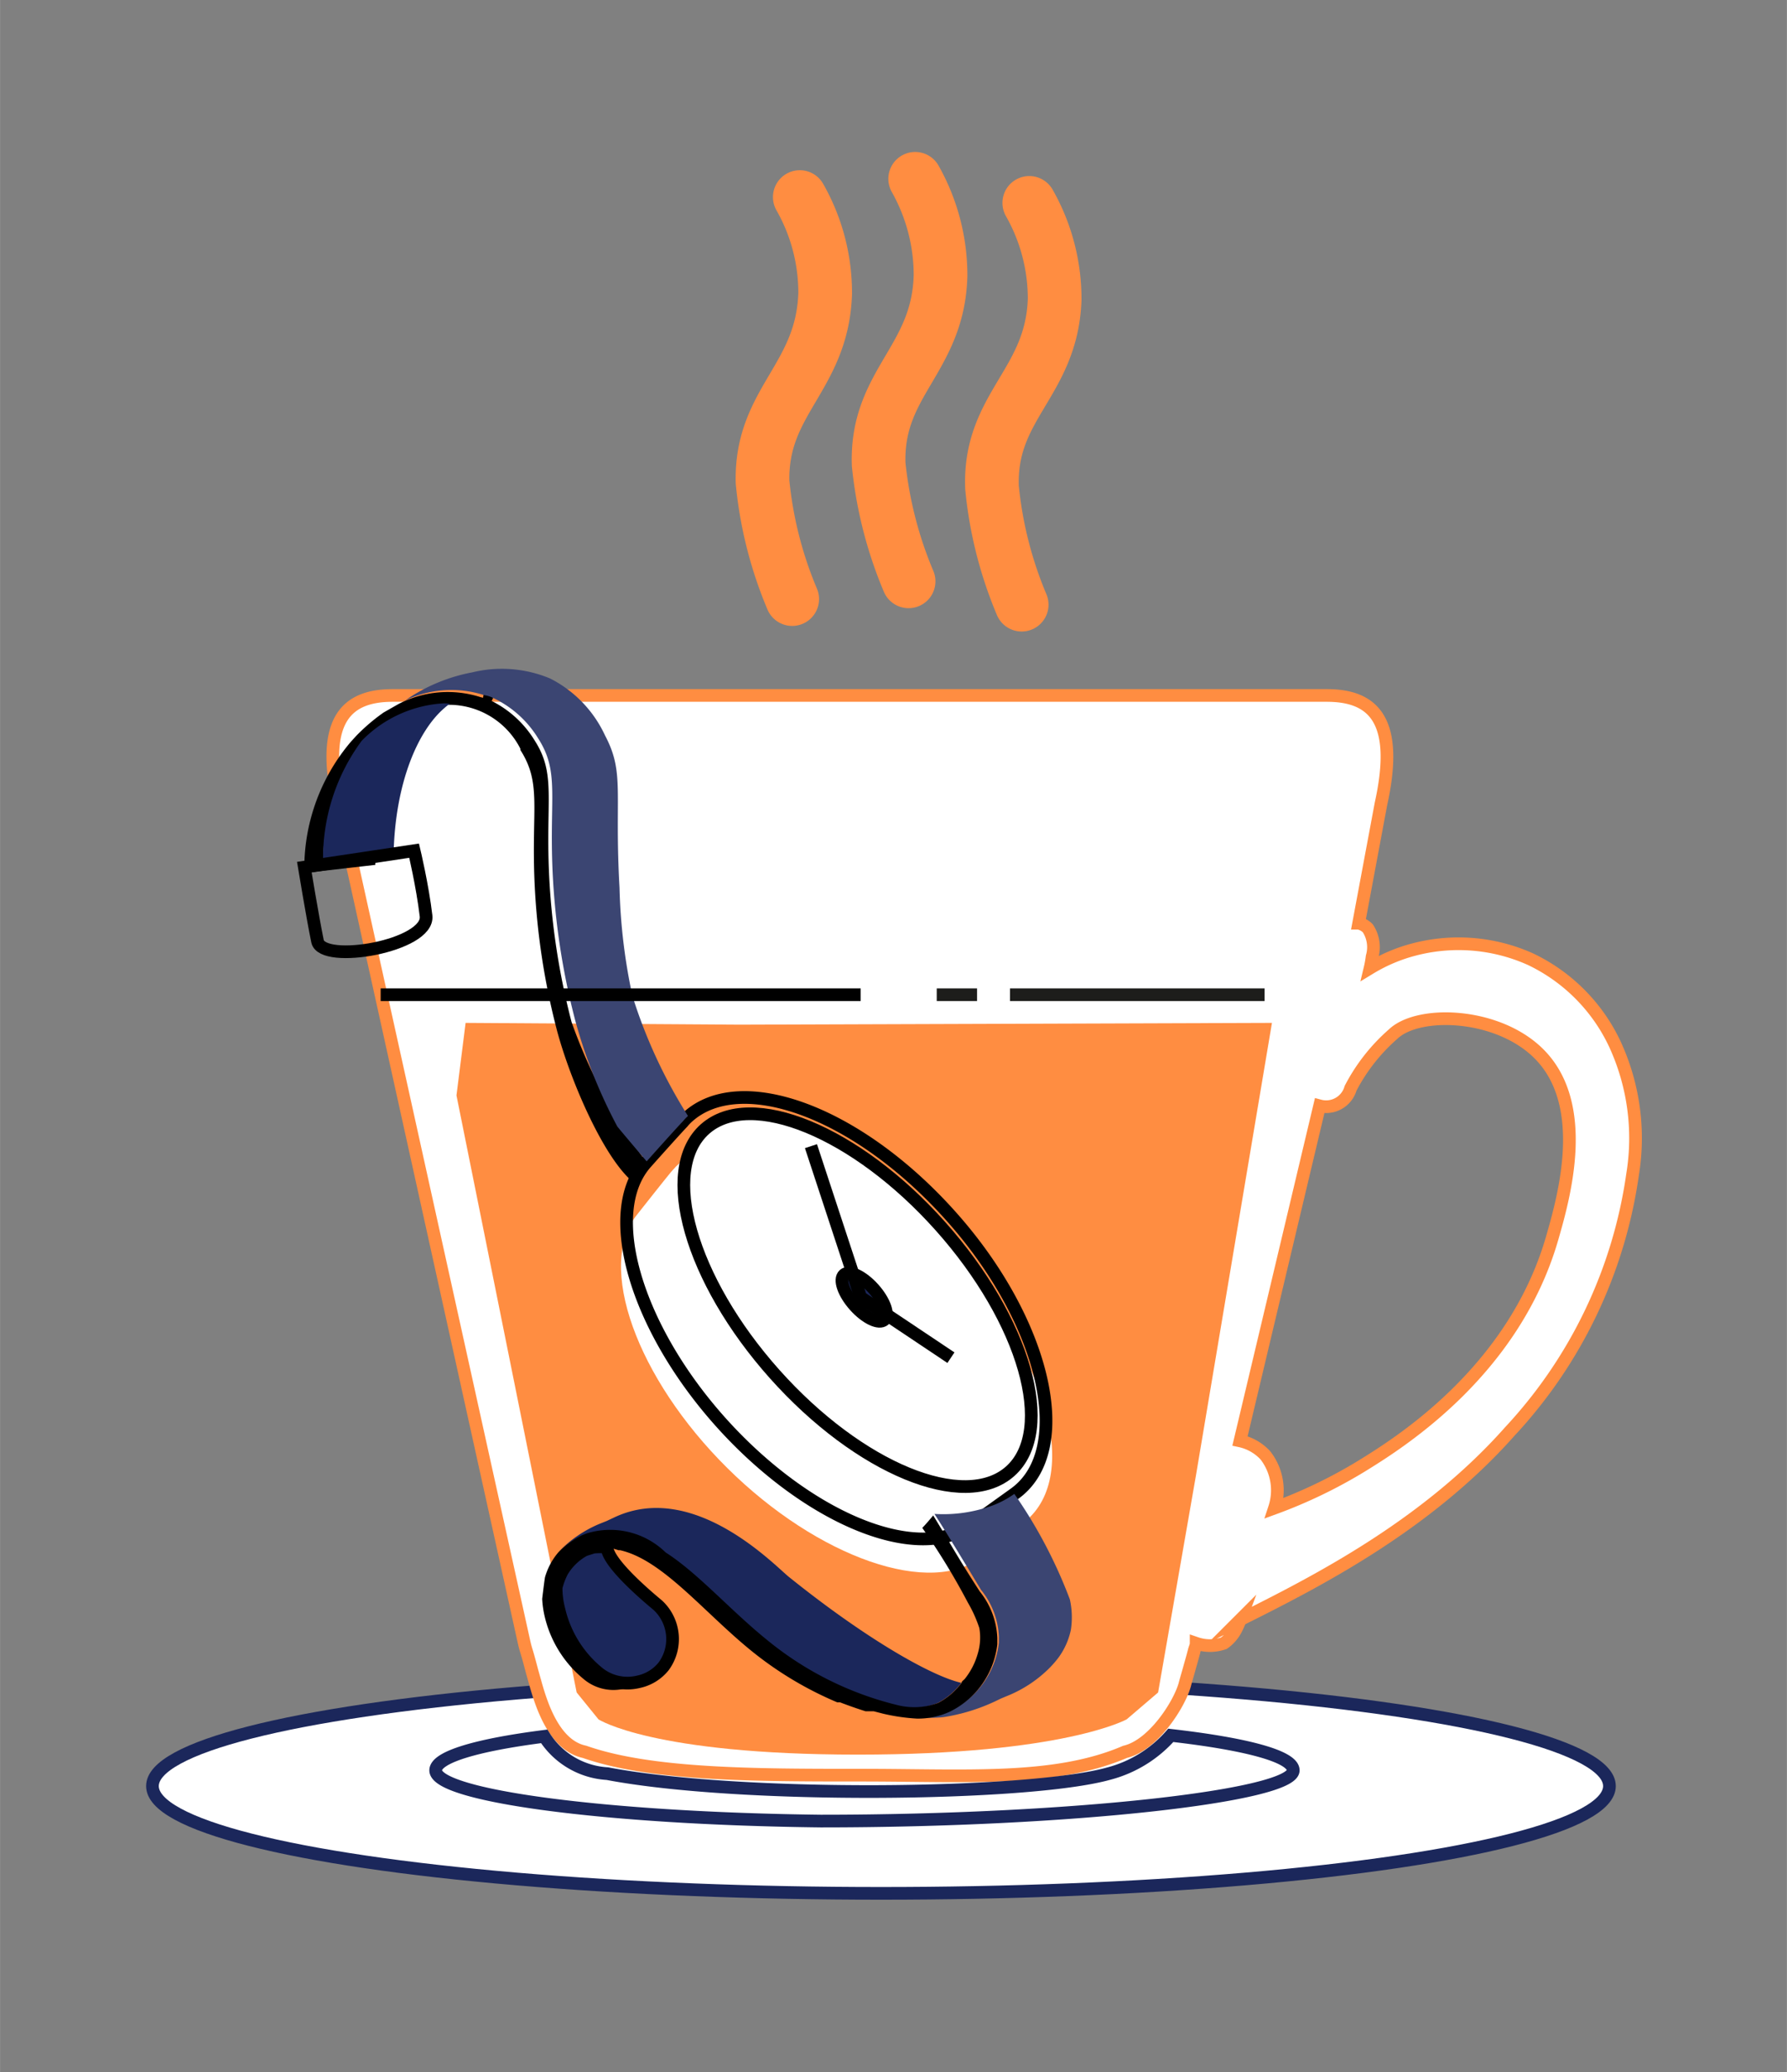 <?xml version="1.0" encoding="UTF-8"?> <svg xmlns="http://www.w3.org/2000/svg" width="24.86mm" height="28.82mm" viewBox="0 0 70.47 81.7"><rect x="0" y="0" width="70.47" height="81.7" fill="#808080" stroke="none"/><ellipse cx="34.74" cy="70.42" rx="28.73" ry="4.23" style="fill:#fff;stroke:#1b275b;stroke-miterlimit:10;stroke-width:0.5px"></ellipse><path d="M64.38,46.32a18.71,18.71,0,0,1-4.84,10.12c-3.36,3.79-7.8,6-10.63,7.42a3.23,3.23,0,0,1-.17.38,1.51,1.51,0,0,1-.48.55,1.67,1.67,0,0,1-1.09,0c0,.11-.06.21-.08.31s0,0,0,0h0c-.06.24-.13.47-.19.69s-.12.41-.18.64c-.22.78-1.24,2.38-2.35,2.64-2.77,1.19-6.23.92-10.41.92s-8.29,0-10.91-.92c-1.19-.25-1.69-1.84-1.92-2.64-.06-.22-.12-.42-.17-.61s-.14-.53-.2-.72-.1-.38-.1-.38L13.36,31.69c-.75-3.39.37-4.27,2.13-4.27H52.32c1.76,0,2.89.88,2.14,4.27l-.88,4.71a.72.72,0,0,1,.36.2,1.35,1.35,0,0,1,.17,1.12,3.88,3.88,0,0,1-.08.45,6.49,6.49,0,0,1,1.72-.73,6.92,6.92,0,0,1,4.61.38,7,7,0,0,1,3.33,3.36A8.85,8.85,0,0,1,64.38,46.32ZM48.9,56.81a1.91,1.91,0,0,1,1,.57,2.24,2.24,0,0,1,.36,2.08,19.4,19.4,0,0,0,3.41-1.64c1.41-.87,6-3.68,7.54-9,.46-1.6,1.51-5.27-.54-7.29-1.63-1.61-4.75-1.71-5.74-.75a7.3,7.3,0,0,0-1.67,2.13,1,1,0,0,1-1.22.69Z" style="fill:#fff;stroke:#ff8d41;stroke-miterlimit:10;stroke-width:0.5px"></path><path d="M51,69.8c0,1-8.72,2-18.63,2-8.53-.1-15.19-1-15.19-2,0-.52,1.61-1,4.28-1.34a3.16,3.16,0,0,0,2.49,1.47c5.27,1,16.61.88,19.77,0a4.91,4.91,0,0,0,2.45-1.51C49.15,68.76,51,69.25,51,69.8Z" style="fill:#fff;stroke:#1b275b;stroke-miterlimit:10;stroke-width:0.5px"></path><path d="M18,43.19l.36-2.86,10.8.07,21-.07-3,17.86-1.49,8.54-1.24,1.06s-2.49,1.39-10.6,1.39-10.23-1.39-10.23-1.39l-.86-1.06Z" style="fill:#ff8d41"></path><path d="M40.41,60l-1.65,1.34c-2,1.67-6.51.08-10.08-3.46s-5.19-8-3.55-10h0c.22-.28,1.09-1.38,1.33-1.67l.19-.21c2-2,6.65-.65,10.61,3.27S42.7,58.16,40.41,60Z" style="fill:#fff"></path><path d="M25.5,45.83l-.59.73c-1.14-1-2.4-3.93-2.93-5.87a27.91,27.91,0,0,1-.9-5.88c-.13-2.94.29-3.91-.56-5.24l0,0a0,0,0,0,1,0,0l0-.05a3.16,3.16,0,0,0-2.7-1.73l-.23,0a4.9,4.9,0,0,0-3.25,1.48h0A7.79,7.79,0,0,0,12.74,34l2.06-.24v.34L12,34.42a7.72,7.72,0,0,1,1.84-5.18l.21-.23,0,0a7.43,7.43,0,0,1,1.08-.92s0,0,0,0l.58-.33h0a4.23,4.23,0,0,1,3.25-.27,2,2,0,0,1,.35.11h0a4.17,4.17,0,0,1,1.77,1.59c.85,1.32.44,2.3.57,5.24a28.37,28.37,0,0,0,.89,5.87A20.73,20.73,0,0,0,25.5,45.83Z"></path><path d="M19.42,27.55a2,2,0,0,0-.35-.11A1.1,1.1,0,0,1,19.42,27.55Z" style="stroke:#000;stroke-miterlimit:10;stroke-width:0.5px"></path><path d="M40,58.9l-1.73,1.24c-2.15,1.53-6.5-.33-9.85-4.07s-4.7-8.28-2.93-10.24h0c.24-.27,1.17-1.31,1.43-1.58a1.94,1.94,0,0,1,.2-.21c2.07-1.87,6.68-.24,10.39,3.92S42.4,57.19,40,58.9Z" style="fill:none;stroke:#000;stroke-miterlimit:10;stroke-width:0.5px"></path><ellipse cx="33.82" cy="51.26" rx="4.38" ry="9.04" transform="translate(-25.55 35.55) rotate(-41.76)" style="fill:#fff;stroke:#000;stroke-miterlimit:10;stroke-width:0.5px"></ellipse><ellipse cx="34.08" cy="51.15" rx="0.5" ry="1.19" transform="translate(-25.41 35.69) rotate(-41.76)" style="fill:#1b275b;stroke:#000;stroke-miterlimit:10;stroke-width:0.5px"></ellipse><polyline points="31.98 45.19 33.94 51.15 37.5 53.53" style="fill:none;stroke:#000;stroke-miterlimit:10;stroke-width:0.5px"></polyline><path d="M17.75,27.74a2,2,0,0,0-.23.18c-1.07.92-1.94,3-2,5.76l-.69.08L12.74,34a7.79,7.79,0,0,1,1.52-4.79h0a4.9,4.9,0,0,1,3.25-1.48Z" style="fill:#1b275b"></path><path d="M27.13,44a1.94,1.94,0,0,0-.2.21c-.26.27-1.19,1.31-1.43,1.58,0,0-1.13-1.33-1.16-1.38a20,20,0,0,1-1.66-4.19,28.37,28.37,0,0,1-.89-5.87c-.13-2.94.28-3.92-.57-5.24a4.17,4.17,0,0,0-1.77-1.59h0a1.1,1.1,0,0,0-.35-.11,4.23,4.23,0,0,0-3.25.27L16,27.6a6.86,6.86,0,0,1,2.62-1.09,4.93,4.93,0,0,1,3.07.24A4.75,4.75,0,0,1,23.86,29c.79,1.49.36,2.29.57,6a22.7,22.7,0,0,0,.51,4.27A20.06,20.06,0,0,0,27.13,44Z" style="fill:#3b4572"></path><path d="M42.23,64.26a2.85,2.85,0,0,1-.47,1.07,4,4,0,0,1-.43.49,5,5,0,0,1-1.5,1l-.36.15h0l-.25.12a7.43,7.43,0,0,1-2,.61,4.44,4.44,0,0,1-1,0,3,3,0,0,0,1.29-.27h0a3.38,3.38,0,0,0,1.88-2.66c0-.1,0-.18,0-.25a3.13,3.13,0,0,0-.7-1.83c-.8-1.32-1.32-2.19-1.84-3a5.65,5.65,0,0,0,2.08-.26A3.76,3.76,0,0,0,40,58.9a19,19,0,0,1,2.19,4.16A3.26,3.26,0,0,1,42.23,64.26Z" style="fill:#3b4572"></path><path d="M12,34.19s.33,2,.52,2.92,4.42.19,4.28-1-.47-2.57-.47-2.57Z" style="fill:none;stroke:#000;stroke-miterlimit:10;stroke-width:0.5px"></path><line x1="15.01" y1="39.22" x2="33.94" y2="39.22" style="fill:#fff;stroke:#000;stroke-miterlimit:10;stroke-width:0.5px"></line><line x1="36.94" y1="39.22" x2="38.53" y2="39.22" style="fill:#fff;stroke:#1d1d1b;stroke-miterlimit:10;stroke-width:0.5px"></line><line x1="39.83" y1="39.22" x2="49.87" y2="39.22" style="fill:#fff;stroke:#1d1d1b;stroke-miterlimit:10;stroke-width:0.5px"></line><path d="M36.09,7.05a7.75,7.75,0,0,1,1,3.82c-.09,3.32-2.55,4.21-2.44,7.44a16,16,0,0,0,1.18,4.61h0" style="fill:none;stroke:#ff8d41;stroke-linecap:round;stroke-miterlimit:10;stroke-width:2.117px"></path><path d="M40.59,8a7.65,7.65,0,0,1,1,3.82C41.47,15.11,39,16,39.12,19.22a15.76,15.76,0,0,0,1.17,4.62h0" style="fill:none;stroke:#ff8d41;stroke-linecap:round;stroke-miterlimit:10;stroke-width:2.117px"></path><path d="M31.54,7.77a7.62,7.62,0,0,1,1,3.82C32.42,14.91,30,15.8,30.07,19a15.76,15.76,0,0,0,1.17,4.62h0" style="fill:none;stroke:#ff8d41;stroke-linecap:round;stroke-miterlimit:10;stroke-width:2.117px"></path><path d="M26.17,65.7a1.73,1.73,0,0,1-1,.61,1.83,1.83,0,0,1-1.63-.4,4.52,4.52,0,0,1-1.5-2.45,3.3,3.3,0,0,1-.11-.87h0a2.75,2.75,0,0,1,.24-.64,2.28,2.28,0,0,1,.88-.84L23.4,61a2.92,2.92,0,0,1,.54,0c0,.48,1,1.46,2,2.29A1.82,1.82,0,0,1,26.17,65.7Z" style="fill:#1b275b;stroke:#000;stroke-miterlimit:10;stroke-width:0.5px"></path><path d="M37.91,66.35a2.78,2.78,0,0,1-.92.79,2.73,2.73,0,0,1-1.68.12A12.92,12.92,0,0,1,30.2,64.7c-1.46-1.17-2.74-2.64-4-3.45a3.13,3.13,0,0,0-3.12-.75l-.18.07a3.28,3.28,0,0,0-.86.6,4.87,4.87,0,0,1,1.58-1.08l.3-.12h0l.32-.15c3.17-1.48,6.4,2,6.89,2.37C34.18,64.64,36.75,66.09,37.91,66.35Z" style="fill:#1b275b"></path><path d="M39.33,64.58c0,.07,0,.15,0,.25a3.38,3.38,0,0,1-1.88,2.66h0a3,3,0,0,1-1.29.27h0a7.76,7.76,0,0,1-1.32-.19l-.39-.1h0l-.22,0-.1,0c-.32-.1-.66-.22-1-.35l-.11,0a14,14,0,0,1-3.35-2c-1.91-1.54-3.53-3.62-5.22-4h-.06L24,61h0a2.92,2.92,0,0,0-.54,0l-.33.09a2.28,2.28,0,0,0-.88.84,2.75,2.75,0,0,0-.24.64h0a3.3,3.3,0,0,0,.11.87,4.52,4.52,0,0,0,1.5,2.45,1.83,1.83,0,0,0,1.63.4,1.82,1.82,0,0,1-2.26-.11,4.53,4.53,0,0,1-1.51-2.44,3.9,3.9,0,0,1-.1-.7h0c.07-.59.1-.79.11-.85v0a2.62,2.62,0,0,1,.54-1l.06-.06a3.28,3.28,0,0,1,.86-.6l.18-.07a3.13,3.13,0,0,1,3.12.75c1.27.81,2.55,2.28,4,3.45a12.92,12.92,0,0,0,5.11,2.56A2.73,2.73,0,0,0,37,67.14a2.78,2.78,0,0,0,.92-.79c0-.06.09-.11.13-.16a2.81,2.81,0,0,0,.51-1,2.19,2.19,0,0,0,.06-1,5.15,5.15,0,0,0-.45-1,27.07,27.07,0,0,0-1.8-2.95c.12-.12.3-.33.43-.49.52.84,1,1.71,1.84,3A3.13,3.13,0,0,1,39.33,64.58Z"></path></svg> 